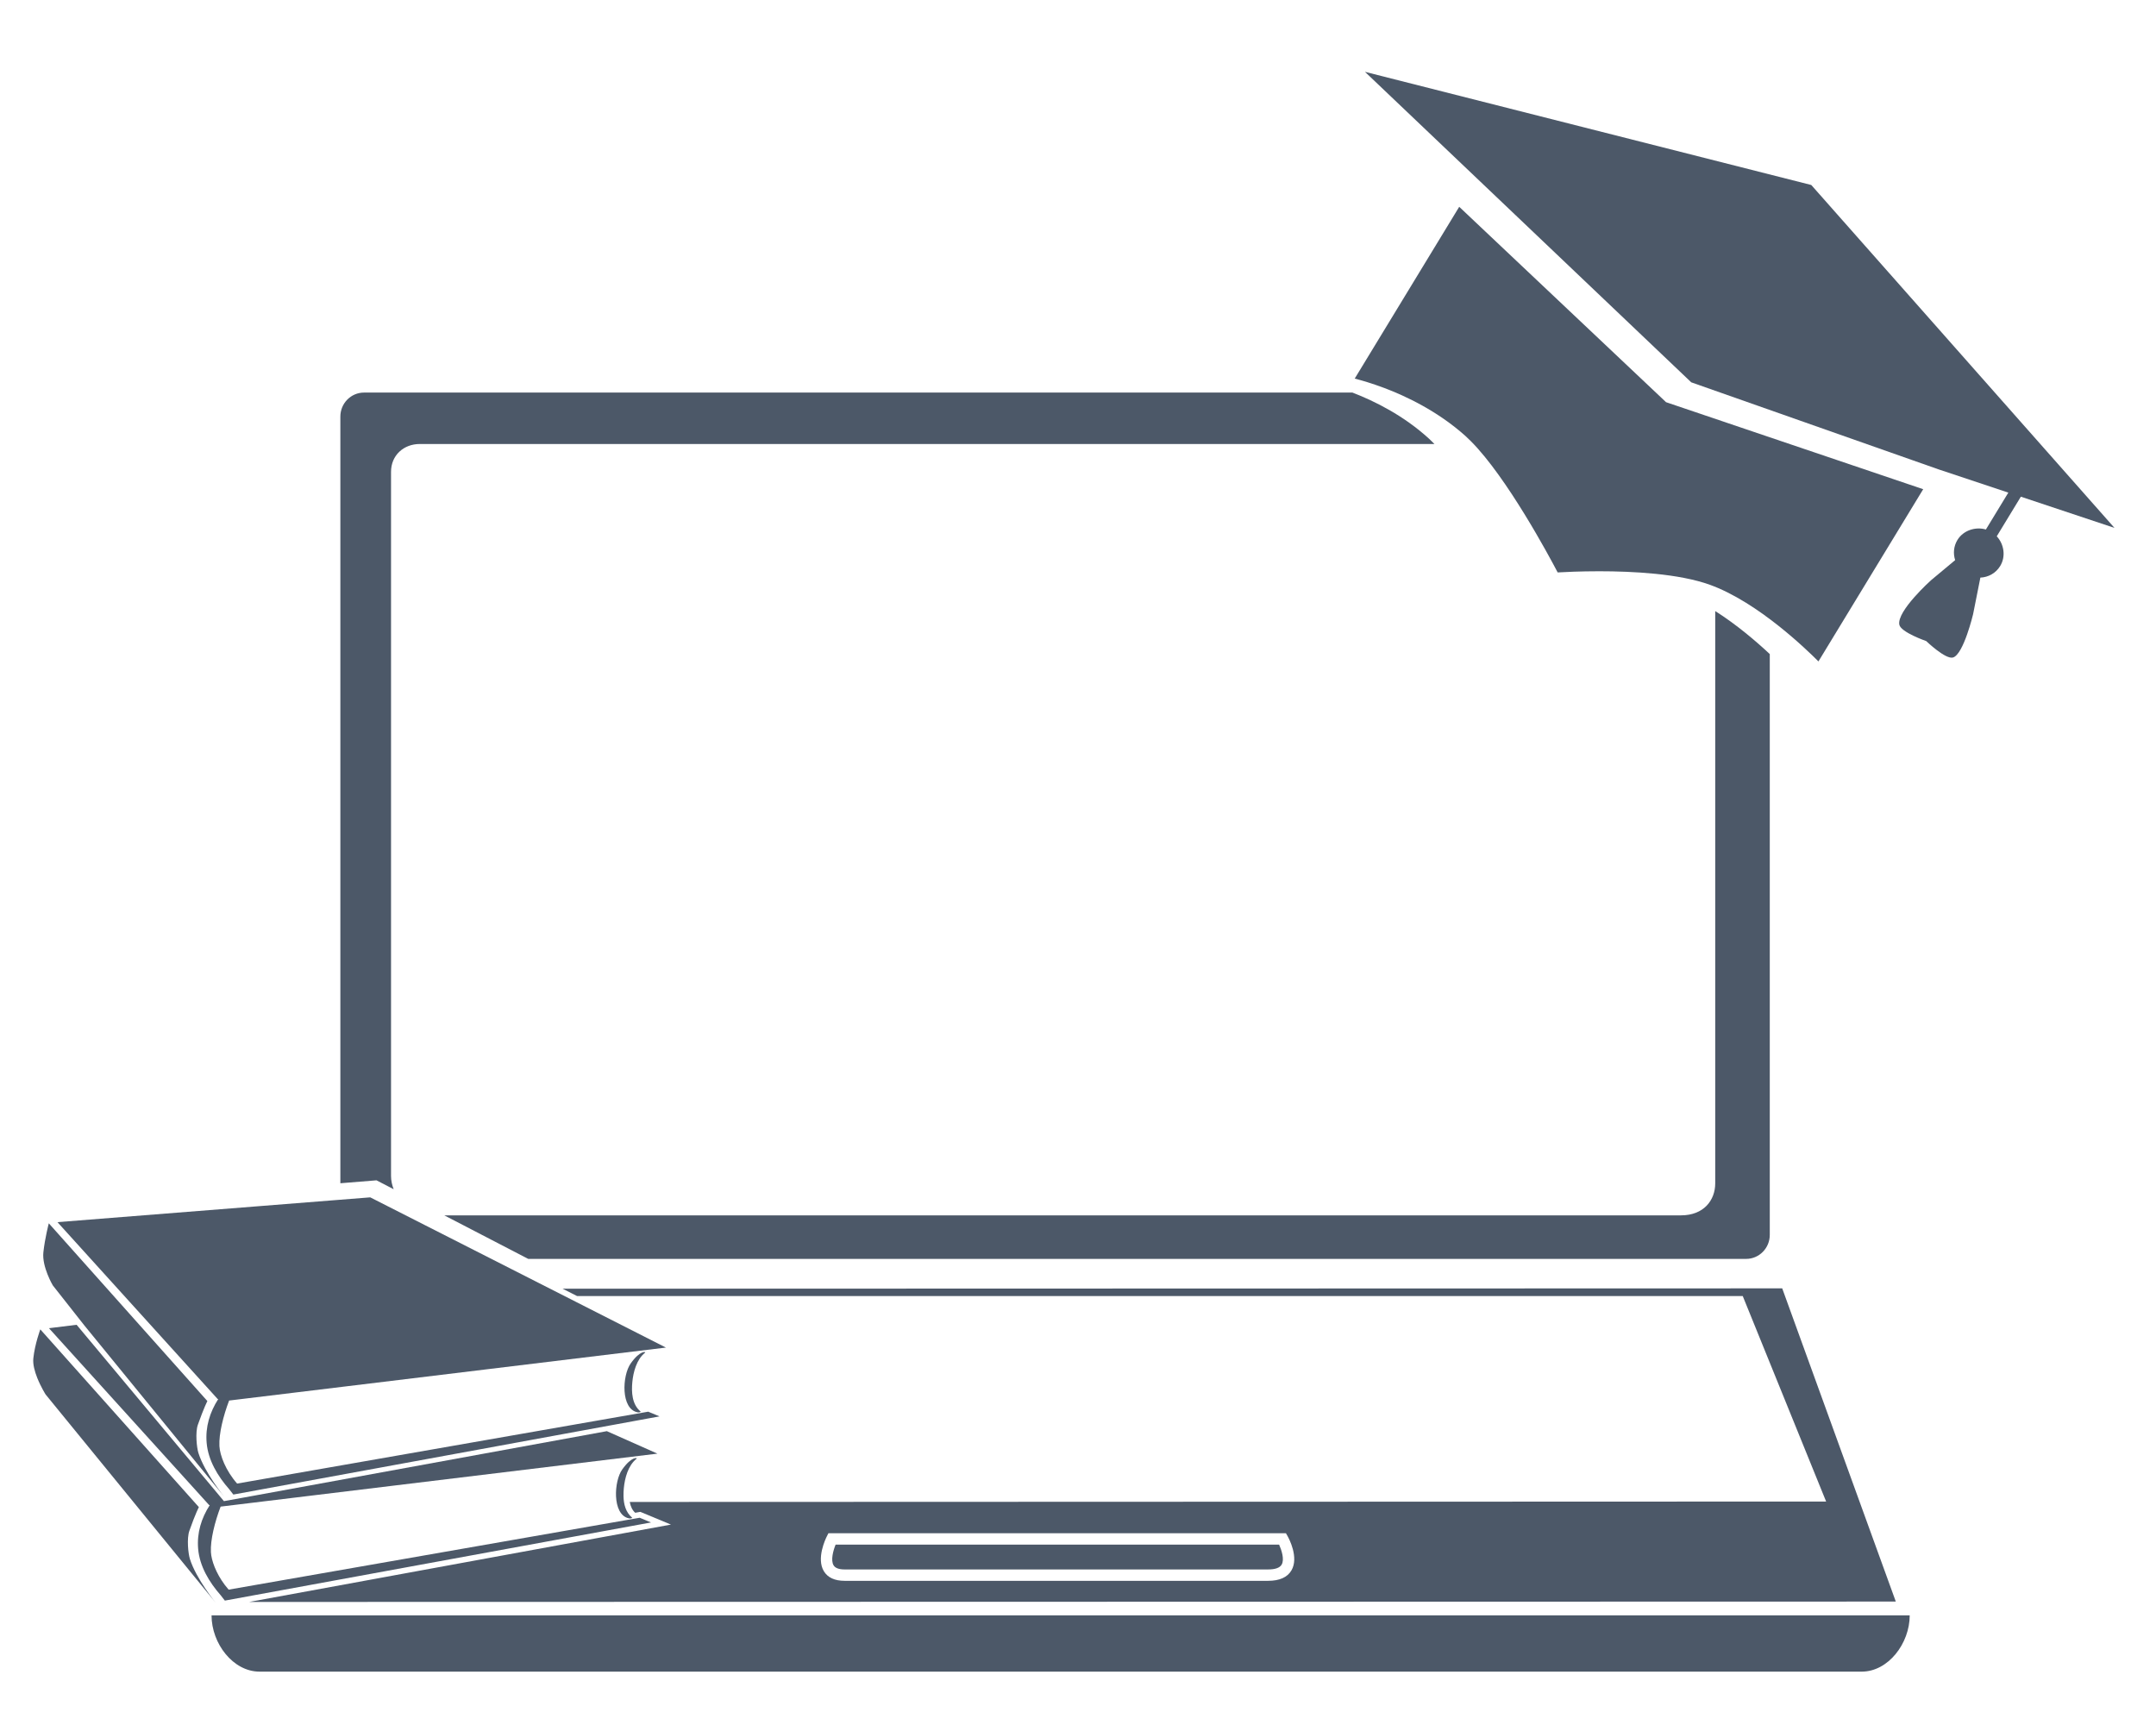 <?xml version="1.0" encoding="utf-8"?>
<!-- Generator: Adobe Illustrator 16.0.0, SVG Export Plug-In . SVG Version: 6.00 Build 0)  -->
<!DOCTYPE svg PUBLIC "-//W3C//DTD SVG 1.1//EN" "http://www.w3.org/Graphics/SVG/1.1/DTD/svg11.dtd">
<svg version="1.1" id="Layer_1" xmlns="http://www.w3.org/2000/svg" xmlns:xlink="http://www.w3.org/1999/xlink" x="0px" y="0px"
	 width="520px" height="416px" viewBox="0 0 520 416" enable-background="new 0 0 520 416" xml:space="preserve">
<g>
	<path fill="#4C5868" d="M201.536,372.504c-0.553,1.382-1.24,3.765-0.475,5.004c0.4,0.649,1.292,0.979,2.65,0.979h102.144
		c1.711,0,2.809-0.39,3.259-1.159c0.731-1.246-0.02-3.52-0.606-4.823H201.536z"/>
	<path fill="#4C5868" d="M429.847,310.7l-294.152,0.082l3.488,1.772h281.144l20.112,49.554l-288.548,0.101
		c0.205,1.138,0.638,1.998,1.309,2.607l1.244-0.217l7.379,3.068L60.084,386.325l397.159-0.093L429.847,310.7z M311.484,378.709
		c-0.977,1.674-2.871,2.521-5.629,2.521H203.712c-2.377,0-4.055-0.77-4.989-2.287c-1.901-3.09,0.426-7.893,0.698-8.43l0.381-0.754
		h110.356l0.394,0.699C310.842,370.972,313.324,375.561,311.484,378.709z"/>
	<path fill="#4C5868" d="M51.023,389.56c0,6.784,5.183,13.57,11.579,13.57h386.416c6.393,0,11.578-6.786,11.578-13.57H51.023z"/>
	<path fill="#4C5868" d="M45.801,375.96c-0.402-1.278-0.787-4.937-0.124-6.809c1.503-4.246,2.291-5.69,2.291-5.69L9.722,320.59
		c0,0-1.316,3.533-1.682,6.972c-0.155,1.449,0.333,3.199,0.953,4.752c0.871,2.18,2.004,3.969,2.004,3.969l2.668,3.268l0.799,0.979
		l8.438,10.331l29.14,35.682C52.04,386.541,47.308,380.747,45.801,375.96z"/>
	<path fill="#4C5868" d="M157.015,367.154l-2.729-1.135l-99.143,17.339c-0.34-0.387-0.659-0.781-0.958-1.181
		c-2.113-2.824-3.21-5.894-3.313-7.862c-0.154-2.946,0.939-7.308,2.341-10.981l7.997-0.97l12.75-1.546l84.603-10.259l-12.196-5.422
		l-71.489,13.068l-13.04,2.385l-3.75,0.685l-4.081,0.739l-35.53-42.53l-6.669,0.825l38.638,42.658l0.158-0.02
		c-2.063,3.216-3.143,6.754-2.811,10.592c0.362,4.187,2.649,8.01,5.459,11.204l0.016,0.021l0.964,1.237L157.015,367.154z"/>
	<path fill="#4C5868" d="M150.458,358.885c0.228-2.404,1.024-5.473,3.063-7.088c0.321-0.254-1.148-0.669-3.452,2.583
		c-1.003,1.417-1.6,4.038-1.491,6.458c0.117,2.585,1.04,4.938,3.163,5.339c0.25,0.047,0.874-0.057,0.69-0.209
		c-1.536-1.283-2.001-3.23-2.048-5.13C150.368,360.171,150.399,359.509,150.458,358.885z"/>
	<path fill="#4C5868" d="M20.339,319.634l33.752,41.33c0,0-4.732-5.794-6.239-10.582c-0.402-1.277-0.786-4.937-0.124-6.808
		c1.503-4.246,2.291-5.691,2.291-5.691l-17.165-19.241l-21.082-23.631c0,0-0.944,3.563-1.311,7.003
		c-0.371,3.483,2.269,7.96,2.269,7.96L20.339,319.634z"/>
	<path fill="#4C5868" d="M35.337,318.445l17.159,18.944l0.158-0.02c-2.063,3.216-3.144,6.755-2.812,10.592
		c0.362,4.187,2.649,8.01,5.459,11.205l0.98,1.259l6.003-1.101l13.038-2.391l70.382-12.907l13.36-2.451l-2.729-1.135l-13.159,2.302
		l-66.983,11.715l-12.988,2.271l-6.013,1.052c-2.741-3.113-4.154-6.796-4.271-9.043c-0.154-2.946,0.939-7.307,2.341-10.981
		l15.328-1.858l12.663-1.535l35.059-4.252l42.301-5.13l-21.76-11.055l-8.886-4.514l-6.381-3.242l-20.995-10.666l-9.001-4.573
		l-4.287-2.178l-9.041,0.716l-66.403,5.263L35.337,318.445z"/>
	<path fill="#4C5868" d="M152.121,328.802c-2.075,2.931-2.439,11.021,1.672,11.798c0.25,0.047,0.874-0.058,0.69-0.21
		c-2.075-1.733-2.2-4.679-1.974-7.084c0.228-2.403,1.024-5.472,3.063-7.086C155.894,325.966,154.424,325.551,152.121,328.802z"/>
	<path fill="#4C5868" d="M413.69,285.385c0,4.051-2.757,7.708-8.248,7.708H107.156l20.25,10.5h293.741
		c3.148,0,5.702-2.595,5.702-5.795V157.736c-3.279-3.064-8.001-7.111-13.159-10.37V285.385z"/>
	<path fill="#4C5868" d="M344.701,105.831c-6.145-5.623-13.166-9.105-18.506-11.159H87.799c-3.152,0-5.708,2.594-5.708,5.795
		v184.885l8.72-0.705l4.135,2.144c-0.39-0.993-0.634-2.083-0.634-3.206V113.799c0-4.045,3.099-6.723,6.904-6.723h244.756
		C345.544,106.636,345.119,106.213,344.701,105.831z"/>
	<path fill="#4C5868" d="M509.989,127.31l-73.13-82.697L329.206,17.321l78.7,74.879l7.496,2.638l18.652,6.564l33.586,11.82
		l16.744,5.574l-5.414,8.897c-2.455-0.727-5.431,0.17-6.862,2.523c-0.92,1.512-1.067,3.281-0.55,4.862l-5.835,4.866
		c0,0-8.279,7.433-7.63,10.704c0.363,1.838,6.487,3.954,6.487,3.954s4.703,4.527,6.486,3.953c2.534-0.815,4.817-10.426,4.817-10.426
		l1.757-8.833c1.917-0.08,3.729-1.07,4.784-2.803c1.404-2.309,0.917-5.273-0.833-7.158l5.811-9.55L509.989,127.31z"/>
	<path fill="#4C5868" d="M421.133,145.375c5.54,3.428,10.588,7.706,13.848,10.69c1.535,1.405,2.765,2.604,3.603,3.442l25.267-41.53
		l-62.021-20.986l-1.223-1.157l-48.662-45.961l-25.206,41.431c1.596,0.404,4.091,1.116,7.1,2.25
		c5.26,1.981,12.933,5.602,19.62,11.599c0.451,0.406,0.912,0.854,1.375,1.321c8.635,8.724,18.678,27.417,20.857,31.571
		c1.65-0.097,5.404-0.282,10.014-0.282c8.07,0,19.258,0.567,26.725,3.272C415.133,142.015,418.063,143.476,421.133,145.375z"/>
</g>
</svg>

